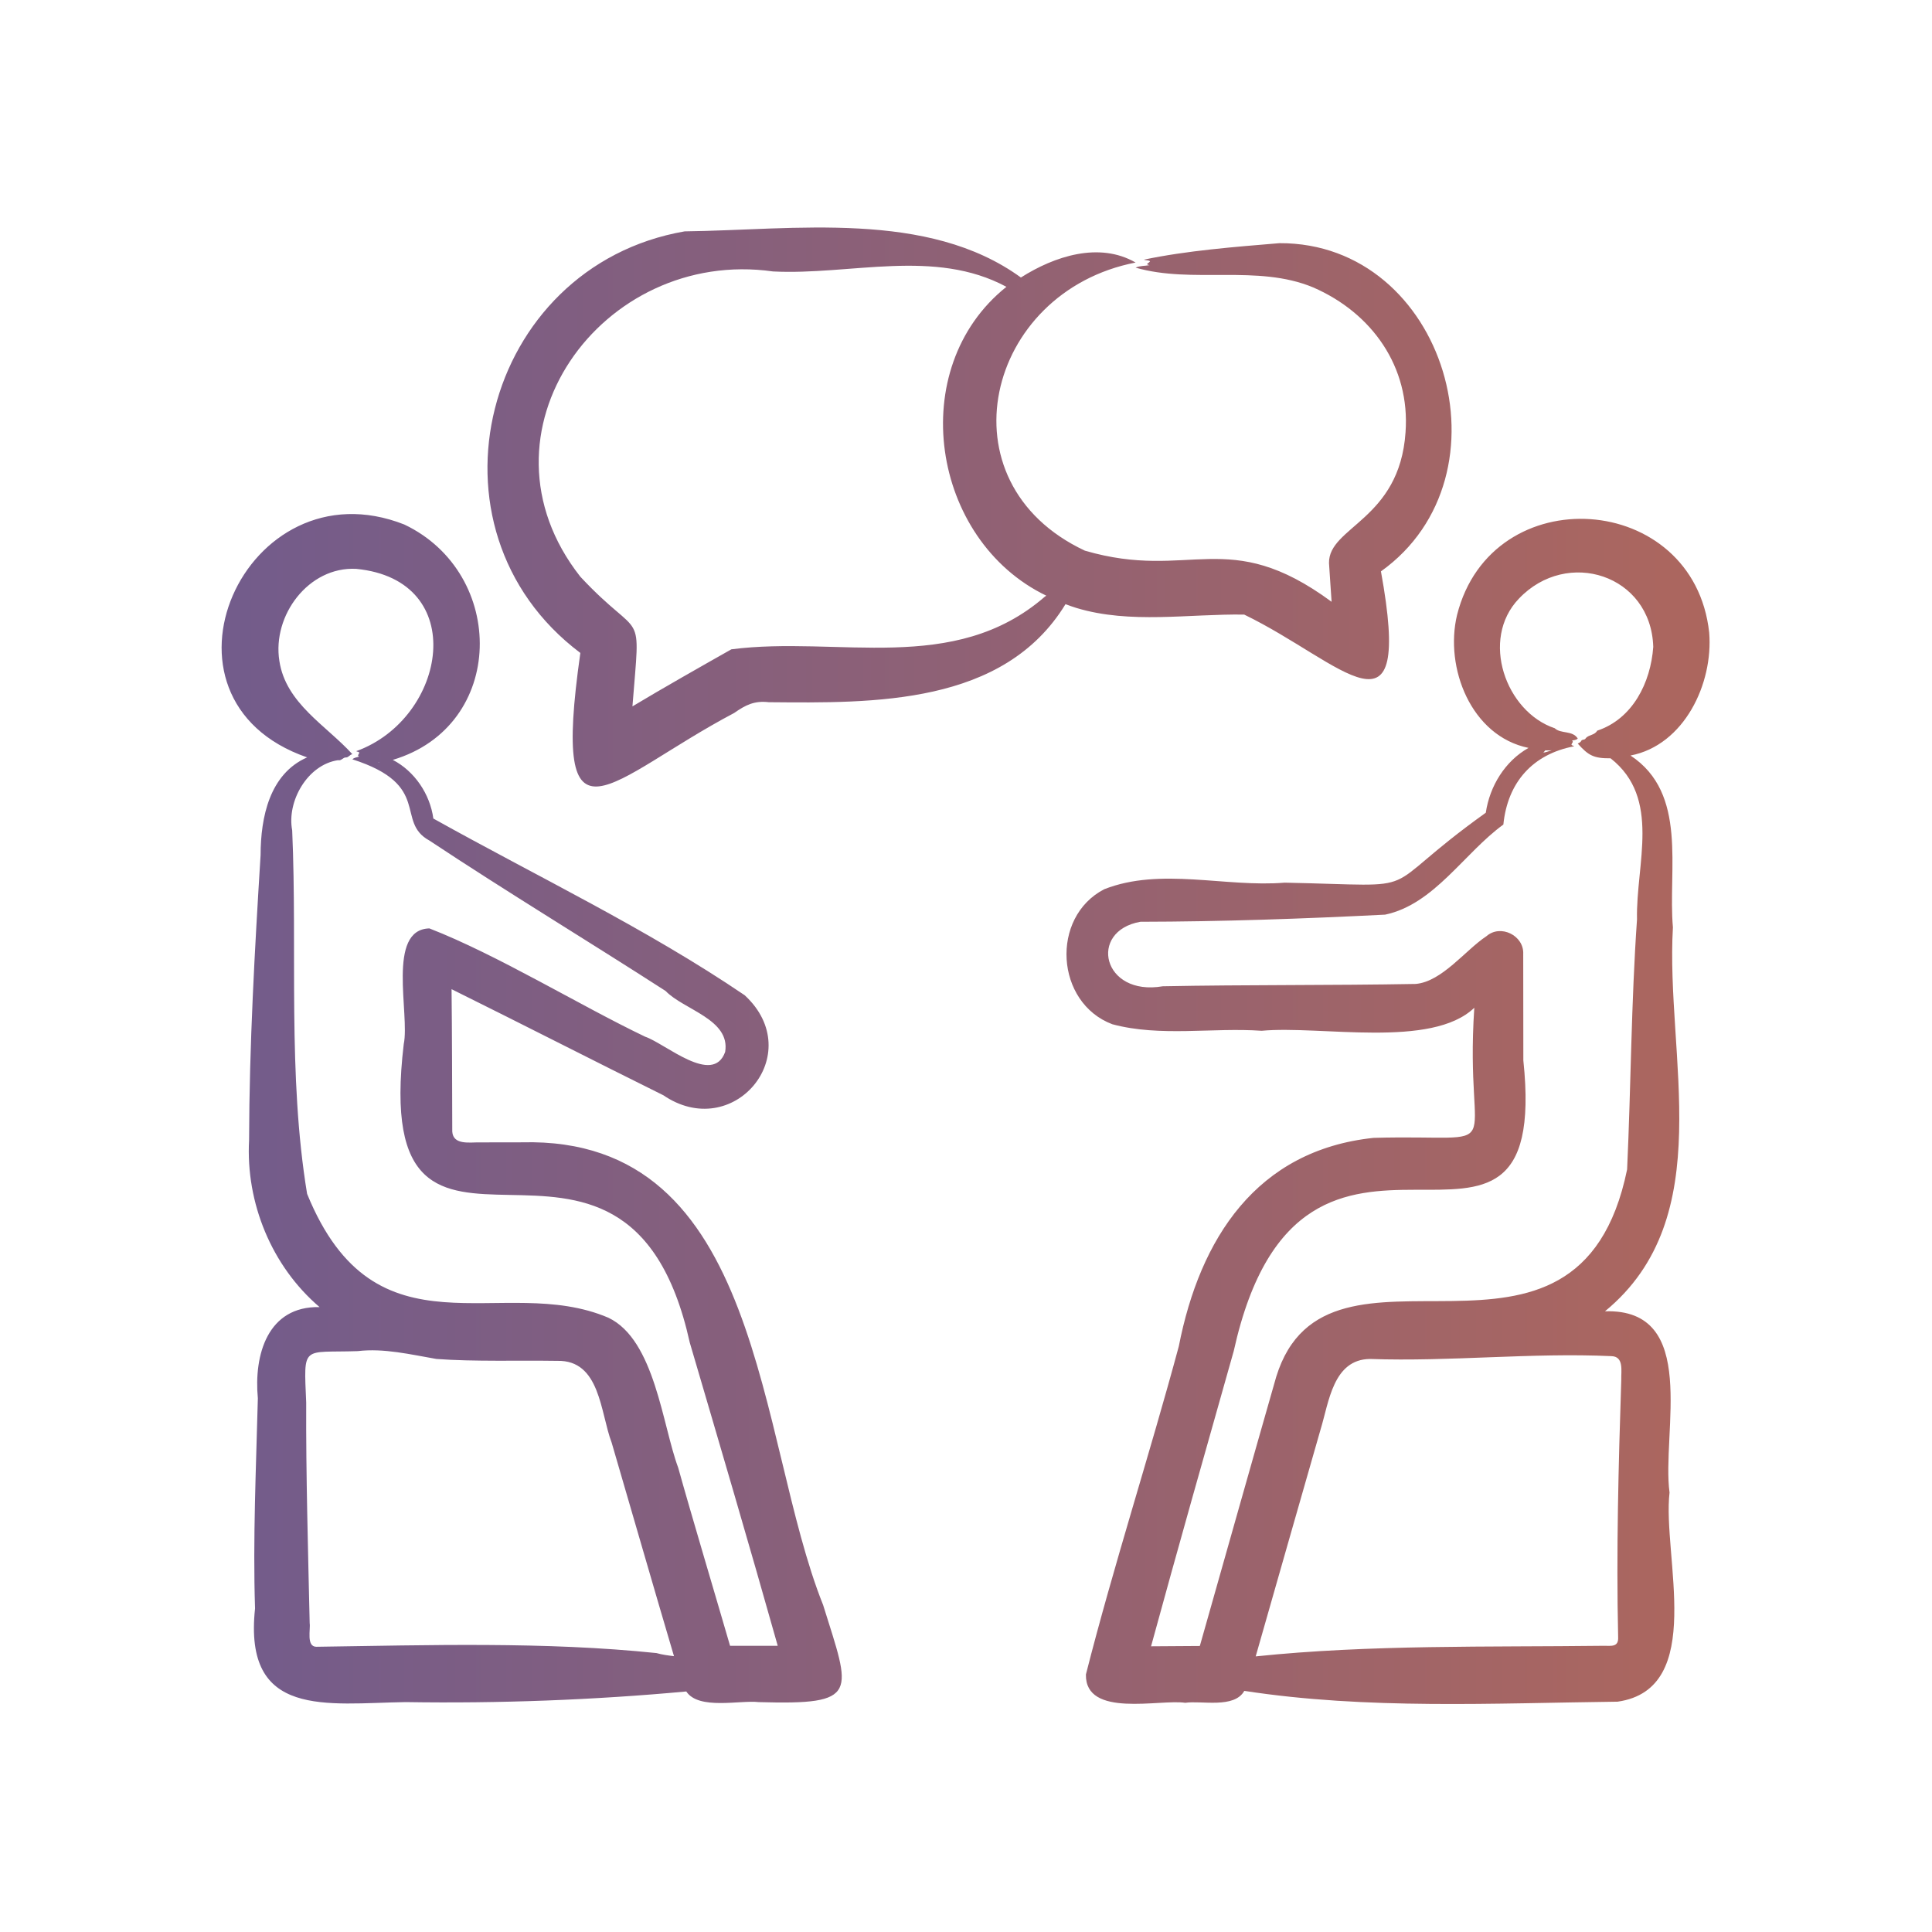 <svg xmlns="http://www.w3.org/2000/svg" xmlns:xlink="http://www.w3.org/1999/xlink" xmlns:svgjs="http://svgjs.dev/svgjs" id="Layer_1" viewBox="0 0 500 500" width="300" height="300"><g width="100%" height="100%" transform="matrix(1,0,0,1,0,0)"><path d="m213.028 415.387c-17.248-43.064-15.336-121.383-77.963-119.754.001-.001-10.926.018-10.926.018-2.462-.062-6.861.787-7.093-2.798-.027-10.291-.059-26.453-.182-36.855 18.37 9.097 36.728 18.502 55.068 27.583l-.432-.248c18.173 12.593 37.65-10.592 21.226-25.766-25.523-17.32-53.667-30.707-80.579-45.734-.849-6.317-4.857-12.253-10.493-15.177 29.403-8.763 29.593-48.249 2.98-60.914-41.193-16.237-68.804 45.146-25.146 60.268-9.749 4.277-12.028 15.536-12.046 25.281-1.522 24.585-2.91 49.089-2.98 73.772-.876 16.227 5.833 32.624 18.238 43.21-13.477-.281-17.021 12.391-15.968 23.608-.461 17.976-1.304 36.412-.727 54.401-3.059 28.554 18.564 24.534 38.968 24.219 24.1.385 48.773-.546 72.637-2.75 3.212 4.866 13.945 2.189 18.751 2.755 26.348.758 23.826-2.167 16.667-25.119zm-114.84-218.074c-.104-.041-.211-.067-.317-.101.048-.007.097-.013.145-.02.056.039.111.078.172.121zm71.711 230.504c-28.858-3.003-59.046-2.044-88.034-1.633-2.642-.02-1.468-4.549-1.72-6.098-.411-18.618-.983-38.425-.9-57.107-.647-15.183-1.126-12.822 13.321-13.309 6.797-.808 13.746.885 20.359 2.026 9.587.725 21.661.34 31.256.494 11.199-.29 11.159 13.419 14.117 21.168 4.787 16.363 11.276 38.896 16.129 55.262-1.528-.185-3.054-.383-4.528-.803zm19.042-1.878c-3.097-10.7-10.334-34.953-13.426-46.105-4.092-10.935-6.039-33.061-18.057-38.804-27.491-11.744-60.175 11.645-77.982-32.068-5.079-30.868-2.497-62.85-3.859-94.074-1.438-7.459 3.927-16.994 11.892-18.157.812.246 1.309-.798 2.064-.699.666-.02.965-.771 1.629-.836-6.731-7.441-17.254-13.139-18.904-24.162-1.875-11.735 7.543-24.447 19.867-23.815 29.584 2.857 23.521 38.652.05 47.175.225.242.568.054.761.4-.079.424-.645.802-.008.99-.616.266-1.244.21-1.765.73 20.82 6.666 10.935 16.132 19.942 21.031 20.043 13.294 40.824 25.84 61.108 38.915 4.724 4.907 16.812 7.33 15.418 15.771-3.175 8.875-15.541-2.205-20.699-3.93-17.08-8.174-38.167-21.15-55.844-28.03-11.153.266-5.028 22.257-6.639 29.932-9.096 76.456 57.364 1.91 74.023 77.258 7.663 26.069 15.393 52.306 22.764 78.466zm253.397-262.224c-3.973-36.623-56.272-40.14-65.253-4.573-3.275 13.67 3.646 31.38 18.495 34.414-6.105 3.44-10.045 9.915-11.058 16.777-29.915 21.402-13.432 18.883-52.038 18.099-15.363 1.266-32.078-4.055-46.707 1.698-14 7.241-12.654 29.401 2.093 34.944 12.393 3.325 25.903.806 38.647 1.69 15.249-1.419 43.959 4.684 55.03-5.956-2.661 40.051 10.259 32.664-26.062 33.67-30.329 3.212-44.948 26.067-50.408 53.925-7.444 27.672-16.971 57.118-24.043 84.945-.236 11.363 19.229 6.328 25.698 7.338 4.2-.641 12.679 1.567 15.294-3.089 31.696 4.889 64.591 3.179 96.601 2.797 23.094-3.29 11.55-37.847 13.449-54.115-2.101-15.498 7.846-47.68-16.709-46.916 29.664-24.357 15.637-66.15 17.583-99.362-1.321-15.031 3.929-34.66-10.975-44.471 13.924-2.69 21.436-18.637 20.363-31.815zm-42.168 30.489c.473-.013.936-.013 1.396-.013-.72.193-1.592.543-2.142.58.174-.198.342-.389.512-.581.077.003.156.011.234.014zm16.871 156.766c3.282.096 2.468 3.853 2.543 6.111-.721 22.075-1.311 44.514-.811 66.562.153 2.677-1.739 2.29-3.701 2.288-29.875.368-60.465-.347-90.1 2.743 4.31-15.168 12.48-43.653 16.789-58.726 2.174-7.064 3.224-18.157 12.815-18.248 20.797.727 41.637-1.68 62.465-.73zm10.819-183.54c-.67 9.282-5.339 18.62-14.51 21.67-.634 1.181-2.121 1.012-2.932 1.911-.249.544-.785.307-1.108.597-.222.489-.6.609-.988.837 2.761 3.084 4.129 3.843 8.495 3.806 13.203 10.36 6.516 27.374 6.84 41.684-1.516 21.631-1.557 43.064-2.562 64.719-12.761 62.198-77.558 10.701-90.816 53.677-6.48 22.613-13.323 46.958-19.764 69.648l-12.623.084c6.868-25.134 14.29-51.292 21.403-76.44 17.835-80.6 82.289-5.564 74.943-75.204 0 0-.03-27.531-.03-27.531.22-4.766-5.865-7.808-9.522-4.599-5.445 3.593-11.508 11.779-18.322 12.356-21.714.397-43.713.178-65.44.602-15.622 2.687-19.381-14.272-5.807-16.693 21.128-.037 42.279-.785 63.355-1.845 12.69-2.667 20.445-15.947 30.597-23.314 1.095-10.962 7.63-18.226 18.286-20.249-.193-.263-.535-.11-.672-.472.106-.389.664-.728.124-.983.532-.206 1.085-.092 1.515-.564-1.393-2.17-4.367-1.153-5.953-2.653-12.701-4.258-19.37-22.996-9.294-33.528 12.482-13.178 34.235-6.207 34.785 12.484zm-149.285-10.09c13.926 4.218 29.113 1.495 43.423 1.714 25.527 12.377 43.853 35.348 35.39-11.181 34.664-24.776 16.766-85.13-26.27-84.939-11.584.965-23.96 1.924-35.055 4.26.458.253 1.209.083 1.571.438-.375.575-1.408.714-.145.988-1.201.233-2.488.128-3.595.643 14.705 4.26 31.491-.919 45.961 5.12 15.209 6.613 25.131 20.556 23.897 37.498-1.539 22.72-19.991 24.422-19.804 33.854.084 1.134.574 8.916.67 10.008-26.944-19.845-36.563-5.254-63.857-13.234-37.696-17.694-25.713-67.022 13.133-74.564-9.419-5.434-20.992-1.652-29.684 3.876-24.151-17.545-58.646-12.27-87.025-11.943-52.177 9.051-69.776 76.906-26.99 109.104-7.711 54.222 7.365 32.665 39.807 15.538 2.986-2.09 5.243-3.219 8.962-2.788 27.19.237 60.79.817 76.789-25.372.931.352 1.869.686 2.822.98zm-8.203-2.892c-23.555 20.415-53.477 10.023-81.093 13.596-7.842 4.434-17.871 10.118-25.605 14.769 2.099-26.79 2.786-16.113-13.482-33.56-29.223-37.13 5.544-85.295 49.873-78.999 20.065 1.014 41.764-6.05 60.394 3.978-26.372 21.05-19.523 65.555 10.32 79.927-.136.095-.273.188-.407.289z" fill="url(#SvgjsLinearGradient1000)" fill-opacity="1" data-original-color="#000000ff" stroke="none" stroke-opacity="1"></path></g><defs><linearGradient id="SvgjsLinearGradient1000"><stop stop-opacity="1" stop-color="#6f5b8e" offset="0"></stop><stop stop-opacity="1" stop-color="#af675c" offset="1"></stop></linearGradient></defs></svg>